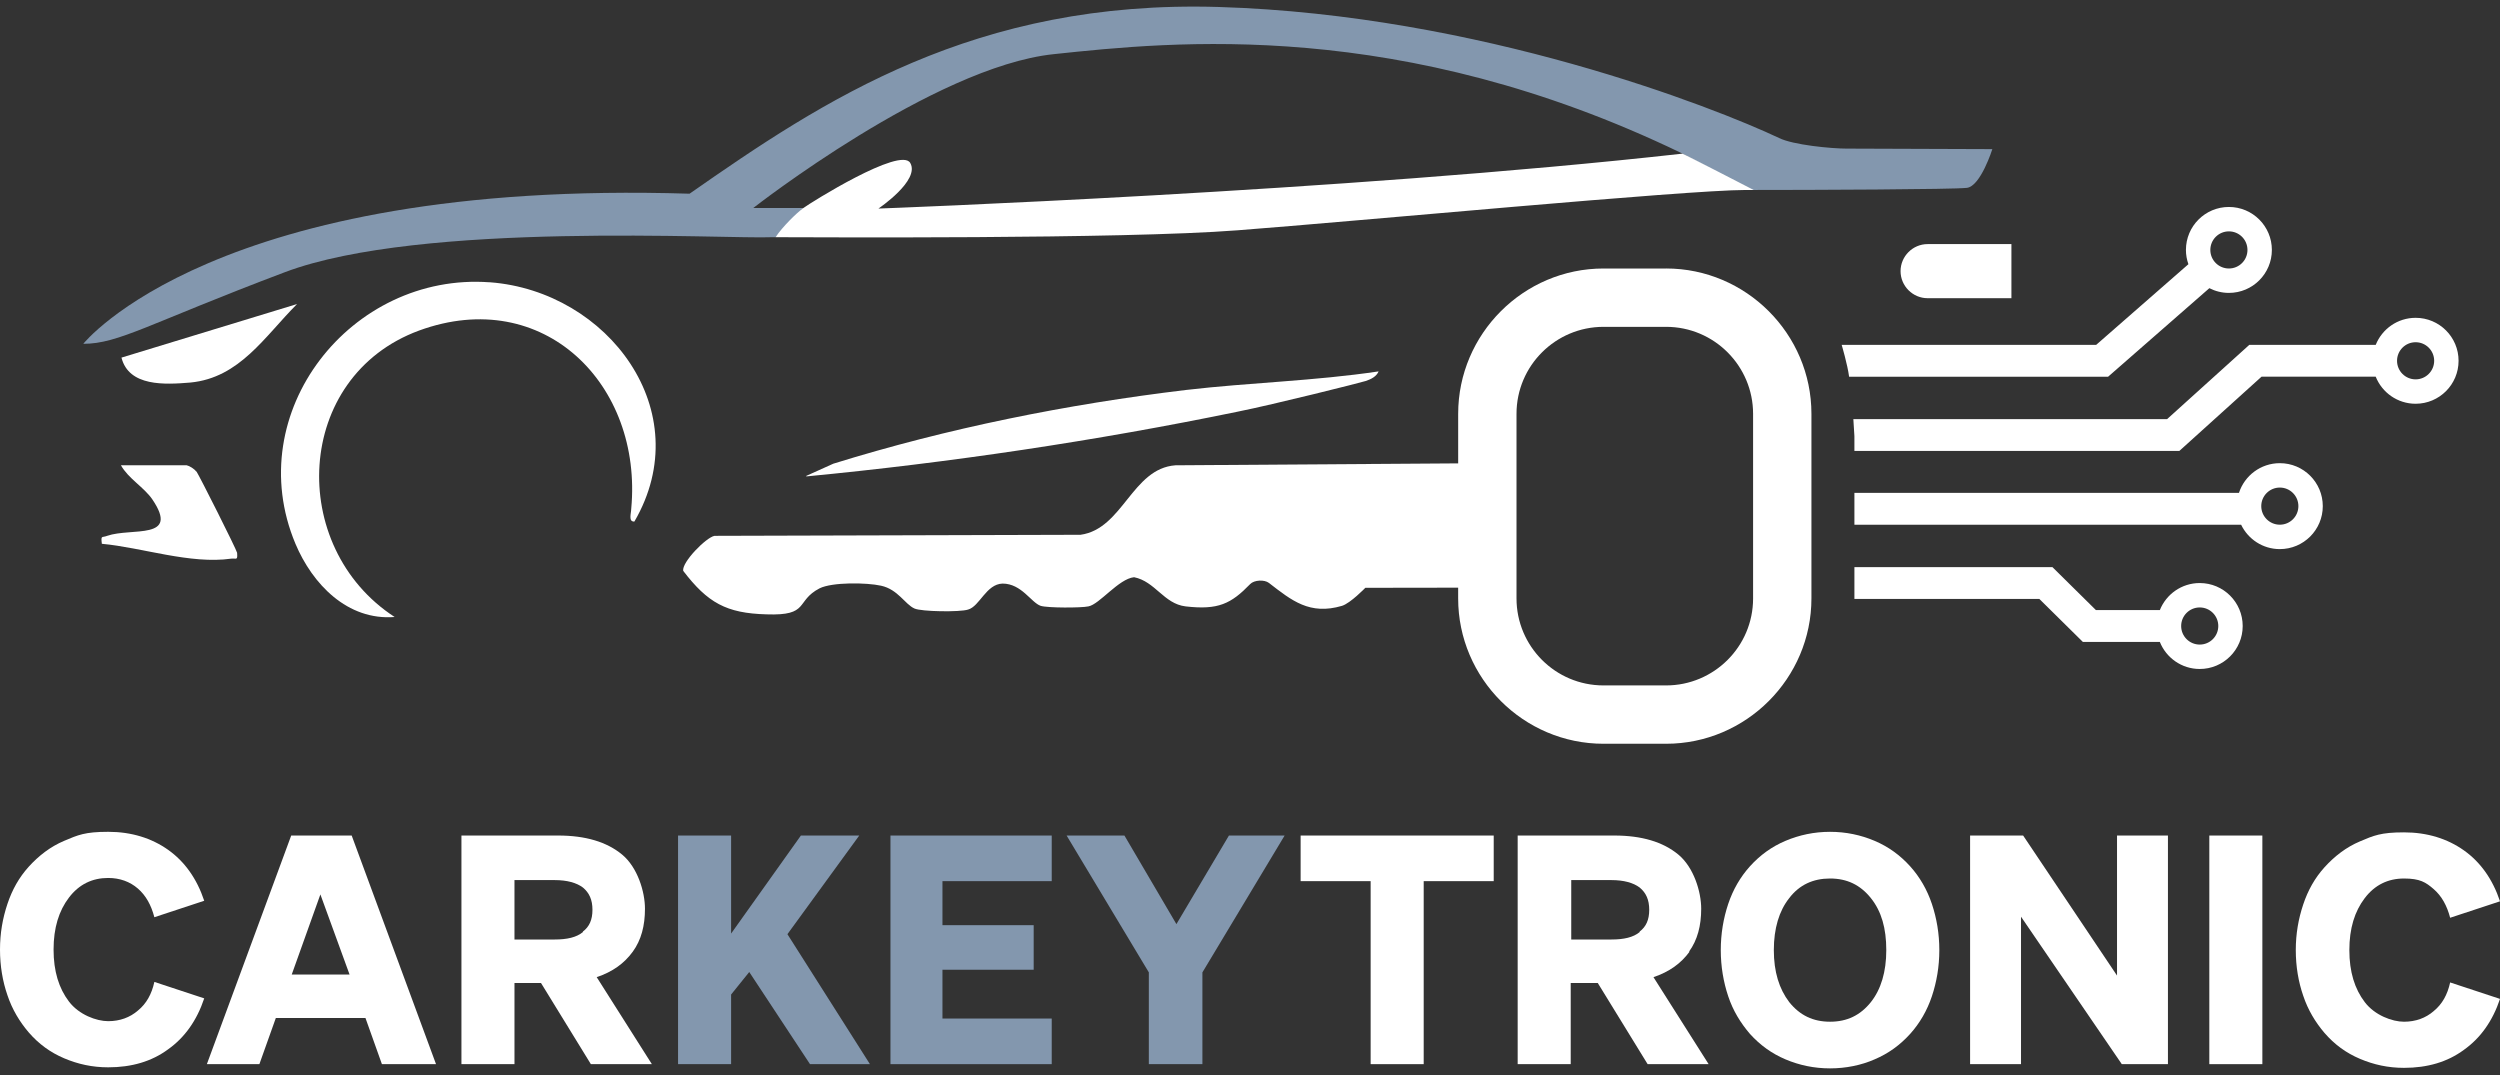 <?xml version="1.0" encoding="UTF-8"?>
<svg xmlns="http://www.w3.org/2000/svg" id="a" viewBox="0 0 283.465 121.89">
  <rect x="0" y="0" width="283.465" height="121.89" fill="#333333" stroke="none"/>
  <path d="M209.422,16.851c-1.804,0-6.135-.421-7.698-1.203-7.398-3.488-33.981-13.953-63.512-14.856-27.727-.842-44.867,10.585-60.024,21.171C24.298,20.279,9.443,38.984,9.443,38.984c4.03,0,7.398-2.285,22.855-8.12,15.457-5.834,50.16-3.729,55.273-3.97h.361l3.161-3.308h-5.687s20.449-15.998,34.042-17.442c13.593-1.444,39.334-4.15,71.15,11.187l7.859,4.21c6.856,0,23.055-.06,24.559-.241,1.564-.18,2.887-4.391,2.887-4.391l-16.48-.06h-0Z" fill="#8397ae"></path>
  <path d="M55.513,32.008c-15.698-1.143-28.268,14.735-22.013,29.651,1.925,4.571,5.894,8.721,11.247,8.3-12.209-7.939-11.427-27.245,2.767-32.478,14.134-5.172,25.381,6.135,24.058,20.208,0,.481-.361,1.504.361,1.444,7.277-12.51-3.007-26.103-16.359-27.125h-.06Z" fill="#fff"></path>
  <path d="M91.419,54.02c16.299-1.564,32.839-4.03,48.897-7.338,4.21-.842,14.032-3.312,14.547-3.485.636-.213,1.218-.521,1.451-1.086-7.217,1.083-14.615,1.263-21.832,2.105-13.532,1.624-27.005,4.33-39.996,8.36l-3.067,1.383v.06h0Z" fill="#fff"></path>
  <path d="M22.253,53.479c-.18-.301-.782-.662-1.083-.722h-7.458c.842,1.504,2.586,2.466,3.549,3.849,3.188,4.691-2.346,3.188-5.112,4.15-.601.241-.722-.12-.601.902,4.571.421,10.044,2.346,14.675,1.684.601-.06.722.241.662-.662-.12-.481-4.27-8.721-4.631-9.262,0,0,0,.06,0,.06Z" fill="#fff"></path>
  <path d="M13.773,40.548c.842,3.308,4.932,3.067,7.819,2.827,5.593-.541,8.42-5.232,12.089-8.901,0,0-19.908,6.074-19.908,6.074Z" fill="#fff"></path>
  <path d="M12.269,99.549c1.323,0,2.466.421,3.368,1.203s1.504,1.865,1.865,3.248l5.654-1.865c-.842-2.526-2.225-4.451-4.09-5.774-1.865-1.323-4.15-2.045-6.796-2.045s-3.428.361-4.992,1.022c-1.564.662-2.887,1.684-4.03,2.947-1.083,1.203-1.865,2.586-2.406,4.21S0,105.804,0,107.669s.301,3.609.842,5.172c.541,1.624,1.383,3.007,2.406,4.21,1.143,1.323,2.466,2.285,4.03,2.947,1.564.662,3.188,1.022,4.992,1.022,2.646,0,4.932-.662,6.796-2.045,1.865-1.323,3.248-3.248,4.09-5.774l-5.654-1.865c-.301,1.383-.902,2.466-1.865,3.248-.902.782-2.045,1.203-3.368,1.203s-3.308-.722-4.451-2.225c-1.143-1.504-1.744-3.428-1.744-5.894s.601-4.391,1.744-5.894c1.143-1.504,2.646-2.225,4.451-2.225h0v-0Z" fill="#fff"></path>
  <path d="M275.947,114.646c-.902.782-2.045,1.203-3.368,1.203s-3.308-.722-4.451-2.225-1.744-3.428-1.744-5.894.601-4.391,1.744-5.894,2.646-2.225,4.451-2.225,2.466.421,3.368,1.203,1.504,1.865,1.865,3.248l5.654-1.865c-.842-2.526-2.225-4.451-4.09-5.774-1.865-1.323-4.15-2.045-6.796-2.045s-3.428.361-4.992,1.022-2.887,1.684-4.03,2.947c-1.083,1.203-1.865,2.586-2.406,4.21s-.842,3.308-.842,5.172.301,3.609.842,5.172c.541,1.624,1.383,3.007,2.406,4.21,1.143,1.323,2.466,2.285,4.03,2.947,1.564.662,3.188,1.022,4.992,1.022,2.646,0,4.932-.662,6.796-2.045,1.865-1.323,3.248-3.248,4.09-5.774l-5.654-1.865c-.301,1.383-.902,2.466-1.865,3.248h0v-0Z" fill="#fff"></path>
  <path d="M216.584,98.226c-1.143-1.263-2.466-2.225-4.03-2.887s-3.248-1.022-5.052-1.022-3.488.361-5.052,1.022c-1.564.662-2.887,1.624-4.03,2.887-1.083,1.203-1.925,2.646-2.466,4.27-.541,1.624-.842,3.368-.842,5.232s.301,3.609.842,5.232,1.383,3.007,2.466,4.27c1.143,1.263,2.466,2.225,4.03,2.887s3.248,1.022,5.052,1.022,3.549-.361,5.052-1.022c1.564-.662,2.887-1.624,4.03-2.887,1.083-1.203,1.925-2.646,2.466-4.27.541-1.624.842-3.368.842-5.232s-.301-3.609-.842-5.232-1.383-3.067-2.466-4.27ZM212.134,113.623c-1.203,1.504-2.707,2.225-4.631,2.225s-3.428-.722-4.631-2.225c-1.143-1.504-1.744-3.428-1.744-5.894s.601-4.451,1.744-5.894c1.143-1.504,2.707-2.225,4.631-2.225s3.428.722,4.631,2.225,1.744,3.428,1.744,5.894-.601,4.451-1.744,5.894Z" fill="#fff"></path>
  <path d="M33.019,94.738l-9.563,25.922h5.954l1.865-5.232h10.164l1.865,5.232h6.135l-9.563-25.922h-6.917.06-0ZM33.079,110.496l3.248-9.082,3.308,9.082h-6.556Z" fill="#fff"></path>
  <path d="M71.747,107.909c.962-1.323,1.383-2.947,1.383-4.872s-.842-4.691-2.586-6.135c-1.744-1.444-4.15-2.165-7.277-2.165h-10.946v25.922h6.014v-9.202h3.007l5.654,9.202h6.917l-6.255-9.864c1.804-.601,3.127-1.564,4.09-2.887h0ZM66.093,105.684c-.722.601-1.804.842-3.188.842h-4.571v-6.736h4.571c1.383,0,2.466.301,3.188.842.722.601,1.083,1.383,1.083,2.526s-.361,1.925-1.083,2.466v.06h0Z" fill="#fff"></path>
  <path d="M191.509,107.909c.962-1.323,1.383-2.947,1.383-4.872s-.842-4.691-2.586-6.135-4.15-2.165-7.277-2.165h-10.946v25.922h6.014v-9.202h3.067l5.654,9.202h6.917l-6.255-9.864c1.804-.601,3.127-1.564,4.09-2.887h-.06ZM185.916,105.684c-.722.601-1.804.842-3.188.842h-4.571v-6.736h4.571c1.383,0,2.466.301,3.188.842.722.601,1.083,1.383,1.083,2.526s-.361,1.925-1.083,2.466v.06h0Z" fill="#fff"></path>
  <polygon points="240.041 110.616 229.395 94.738 223.381 94.738 223.381 120.66 229.154 120.66 229.154 103.94 240.582 120.66 245.814 120.66 245.814 94.738 240.041 94.738 240.041 110.616" fill="#fff"></polygon>
  <rect x="250.506" y="94.738" width="6.014" height="25.922" fill="#fff"></rect>
  <polygon points="147.473 99.91 155.412 99.91 155.412 120.66 161.427 120.66 161.427 99.91 169.366 99.91 169.366 94.738 147.473 94.738 147.473 99.91" fill="#fff"></polygon>
  <polygon points="133.389 104.782 127.495 94.738 120.939 94.738 130.262 110.255 130.262 120.66 136.336 120.66 136.336 110.255 145.659 94.738 139.344 94.738 133.389 104.782" fill="#8397ae"></polygon>
  <polygon points="100.966 120.66 119.25 120.66 119.25 115.488 106.861 115.488 106.861 109.954 117.205 109.954 117.205 104.902 106.861 104.902 106.861 99.91 119.25 99.91 119.25 94.738 100.966 94.738 100.966 120.66" fill="#8397ae"></polygon>
  <path d="M218.564,27.677h9.503v6.135h-9.503c-1.684,0-3.067-1.383-3.067-3.067h0c0-1.684,1.383-3.067,3.067-3.067h0Z" fill="#fff"></path>
  <path d="M273.896,36.037c-2.052,0-3.805,1.271-4.522,3.067h-14.336l-9.322,8.42h-35.452v0h-.12s.066.992.12,1.935v1.673h.06v0c.042,0,.077-0.0.118-0h36.662l9.322-8.42h12.947c.717,1.796,2.47,3.068,4.523,3.068,2.691,0,4.872-2.181,4.872-4.872s-2.181-4.872-4.872-4.872h0ZM273.896,43.014c-1.163,0-2.105-.943-2.105-2.105s.943-2.105,2.105-2.105,2.105.943,2.105,2.105-.943,2.105-2.105,2.105Z" fill="#fff"></path>
  <path d="M258.5,52.517c-2.165,0-3.999,1.414-4.633,3.368h-43.603v3.609h43.847c.786,1.635,2.453,2.767,4.388,2.767,2.691,0,4.872-2.181,4.872-4.872s-2.181-4.872-4.872-4.872h0ZM258.5,59.493c-1.163,0-2.105-.943-2.105-2.105s.943-2.105,2.105-2.105,2.105.943,2.105,2.105-.943,2.105-2.105,2.105Z" fill="#fff"></path>
  <path d="M249.418,66.109c-2.052,0-3.805,1.271-4.522,3.067h-7.247l-4.932-4.871h-22.453v3.609h20.971l4.932,4.871h8.728c.717,1.796,2.47,3.068,4.523,3.068,2.691,0,4.872-2.181,4.872-4.872s-2.181-4.872-4.872-4.872h0ZM249.418,73.086c-1.163,0-2.105-.943-2.105-2.105s.943-2.105,2.105-2.105,2.105.943,2.105,2.105-.942,2.105-2.105,2.105Z" fill="#fff"></path>
  <path d="M250.51,32.674c.665.341,1.417.537,2.216.537,2.691,0,4.872-2.181,4.872-4.872s-2.181-4.872-4.872-4.872-4.872,2.181-4.872,4.872c0,.568.102,1.111.281,1.618l-10.461,9.148-28.853 0s.662,2.225.842,3.609c.212,0,29.367-0,29.367-0,0,0,11.481-10.039,11.481-10.039ZM252.726,26.234c1.163,0,2.105.943,2.105,2.105s-.942,2.105-2.105,2.105-2.105-.943-2.105-2.105.943-2.105,2.105-2.105Z" fill="#fff"></path>
  <path d="M188.913,30.444h-7.097c-9.064,0-16.48,7.416-16.48,16.48v5.616l-32.057.218c-4.932.361-5.954,7.217-10.766,7.879l-41.499.12c-.962.18-3.729,3.007-3.549,3.97,2.767,3.609,4.872,4.811,9.443,4.932,4.932.18,3.248-1.504,6.014-2.947,1.443-.722,5.353-.662,6.977-.301,1.925.421,2.707,2.105,3.789,2.586.782.361,5.172.421,6.075.12,1.323-.361,2.045-2.887,3.909-2.947,2.165,0,3.248,2.165,4.33,2.526.782.241,4.571.241,5.413.06,1.263-.241,3.428-3.127,5.172-3.308,2.406.481,3.368,3.007,5.834,3.308,3.72.431,5.168-.297,7.334-2.532.453-.467,1.609-.525,2.123-.128,2.591,2.003,4.622,3.677,8.285,2.599.962-.301,2.646-2.045,2.646-2.045l10.525-.016v1.219c0,9.064,7.416,16.48,16.48,16.48h7.097c9.064,0,16.48-7.416,16.48-16.48v-20.93c0-9.064-7.416-16.48-16.48-16.48h-0ZM198.776,67.853c0,5.473-4.451,9.864-9.864,9.864h-7.097c-5.473,0-9.864-4.451-9.864-9.864v-20.93c0-5.473,4.451-9.864,9.864-9.864h7.097c5.473,0,9.864,4.451,9.864,9.864v20.93Z" fill="#fff"></path>
  <path d="M103.207,18.475c-1.087-1.888-11.3,4.503-12.133,5.124s-2.326,2.098-3.143,3.296c4.033,0,39.214.241,52.386-.782,13.412-1.022,51.002-4.571,57.558-4.571h.968s-7.992-4.13-8.078-4.121c-38.53,4.31-91.165,6.226-91.165,6.226,0,0,4.751-3.188,3.609-5.172h0Z" fill="#fff"></path>
  <polygon points="97.426 94.738 90.81 94.738 82.897 105.854 82.897 94.738 76.882 94.738 76.882 120.66 82.897 120.66 82.897 112.766 84.955 110.212 91.843 120.66 98.639 120.66 89.283 105.924 97.426 94.738" fill="#8397ae"></polygon>
</svg>
